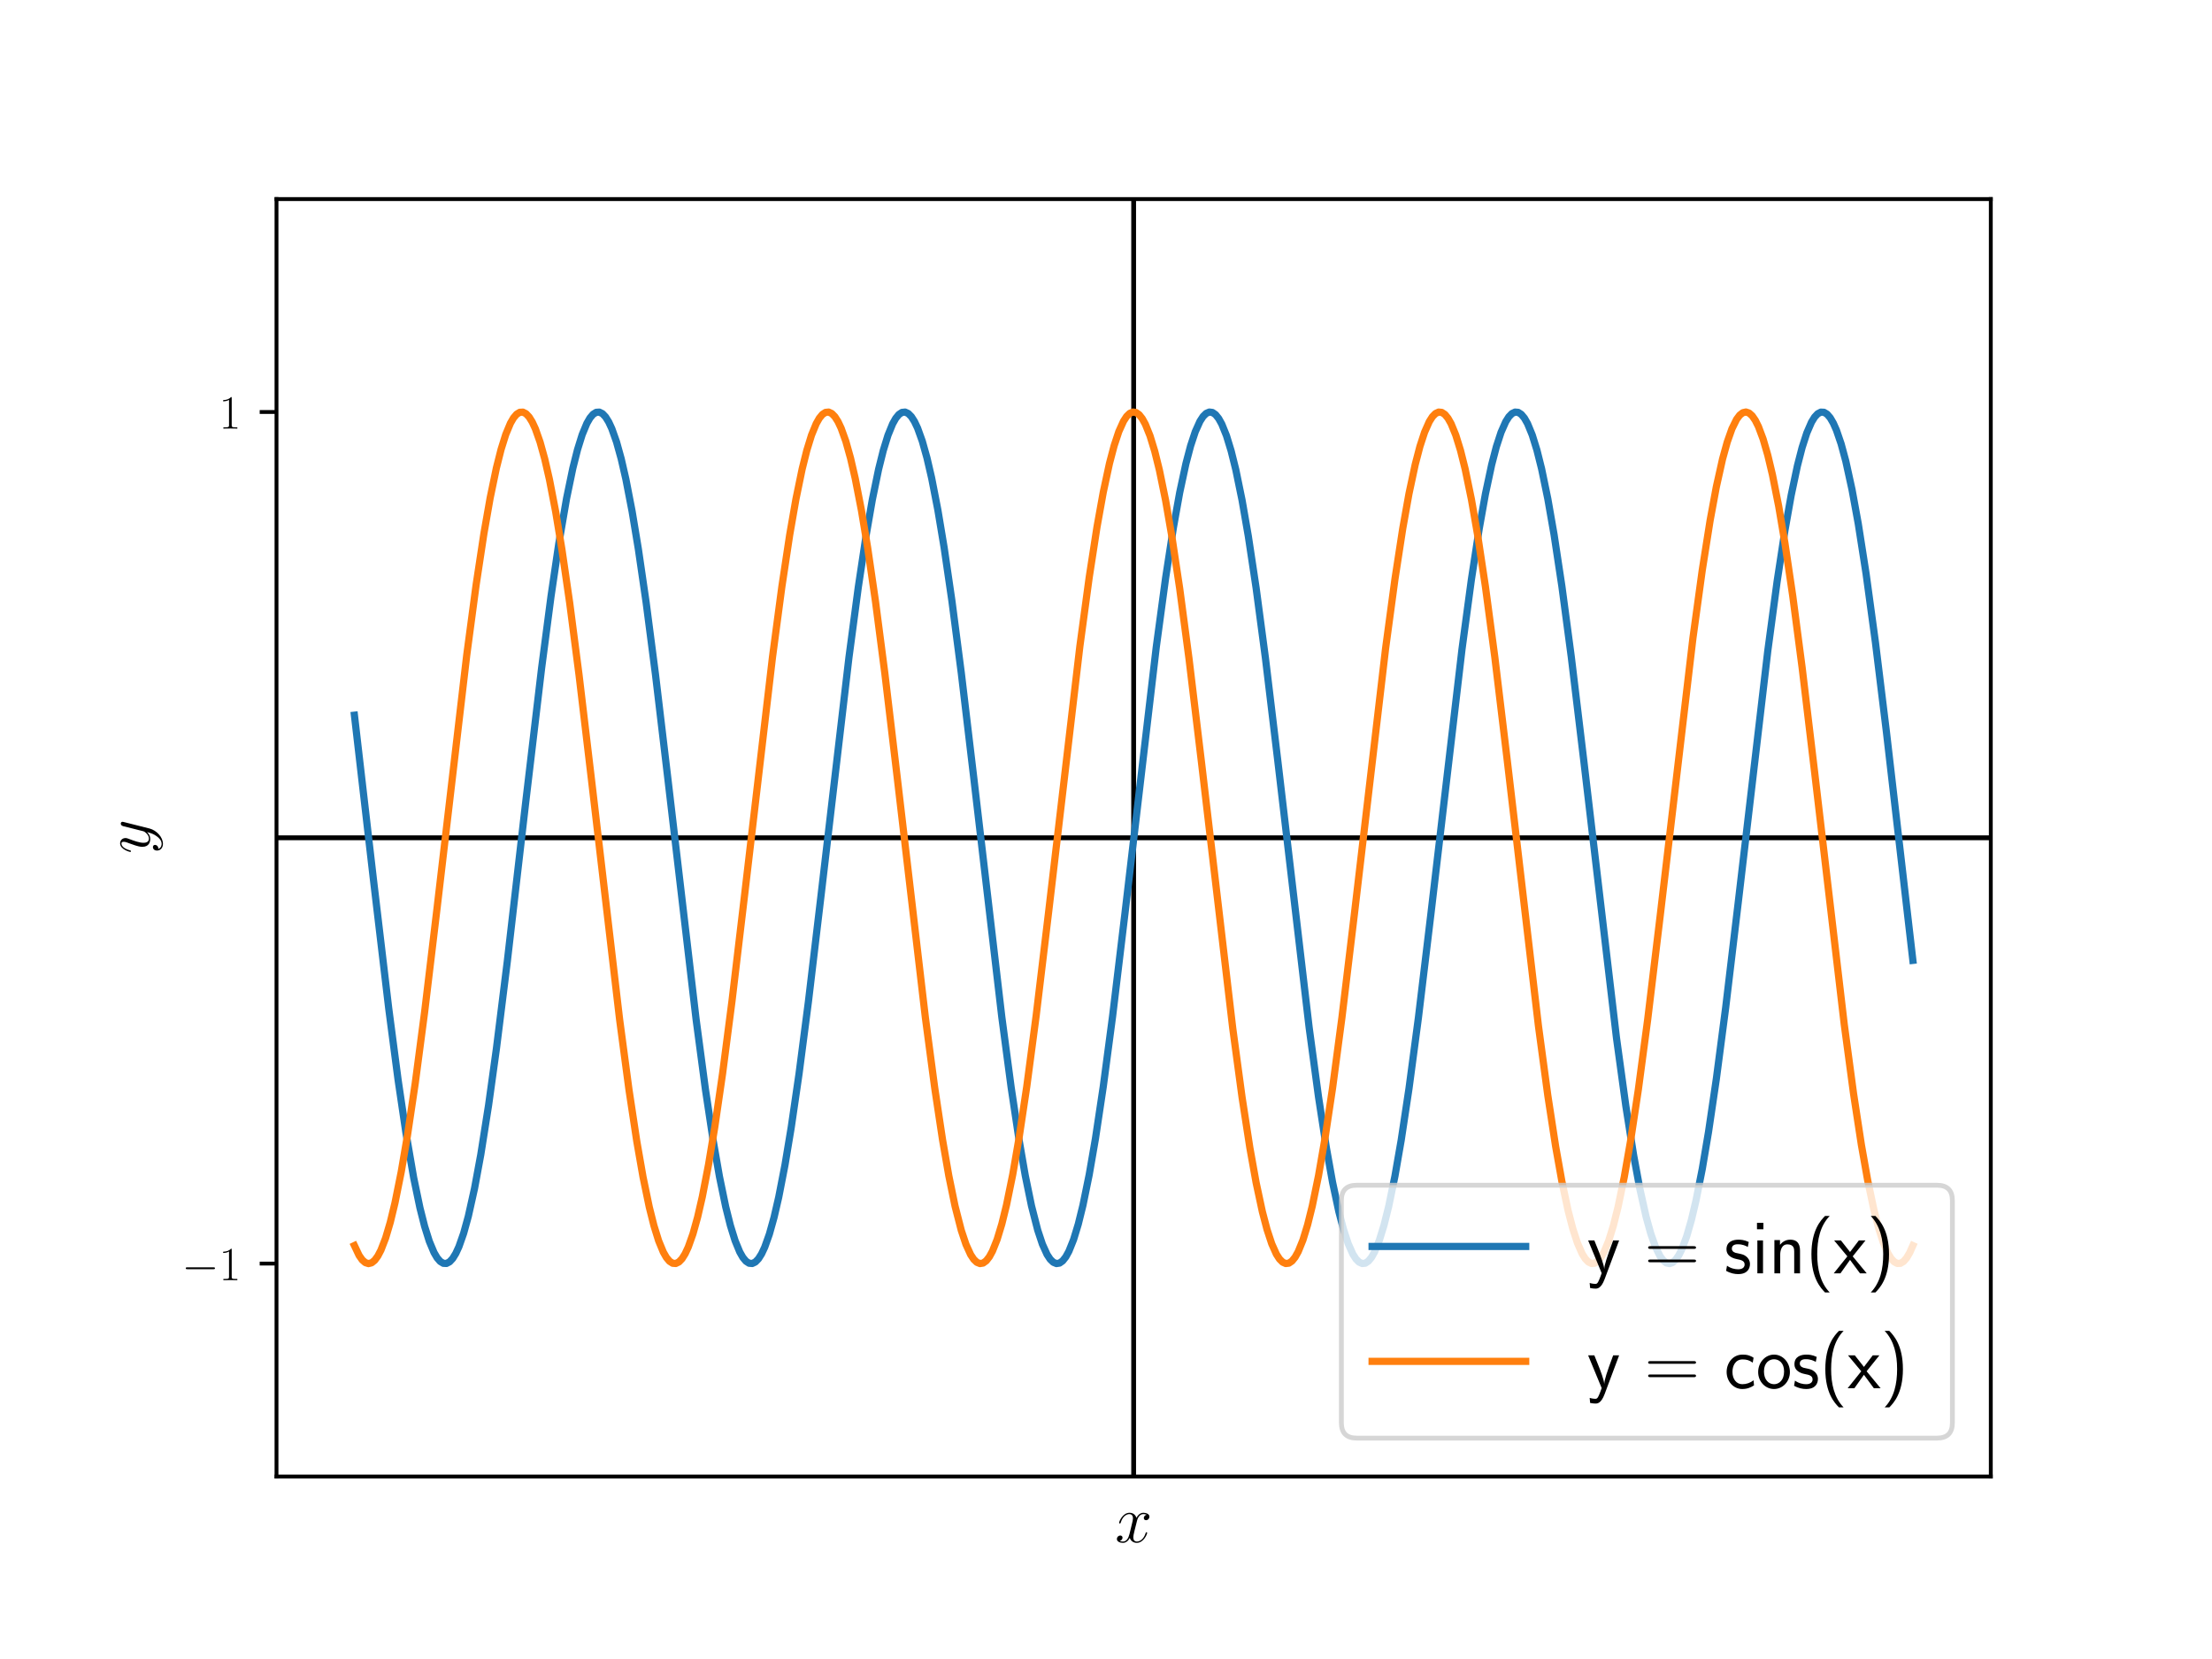 <?xml version="1.0" encoding="utf-8" standalone="no"?>
<!DOCTYPE svg PUBLIC "-//W3C//DTD SVG 1.1//EN"
  "http://www.w3.org/Graphics/SVG/1.1/DTD/svg11.dtd">
<!-- Created with matplotlib (https://matplotlib.org/) -->
<svg height="345.6pt" version="1.1" viewBox="0 0 460.8 345.6" width="460.8pt" xmlns="http://www.w3.org/2000/svg" xmlns:xlink="http://www.w3.org/1999/xlink">
 <defs>
  <style type="text/css">
*{stroke-linecap:butt;stroke-linejoin:round;}
  </style>
 </defs>
 <g id="figure_1">
  <g id="patch_1">
   <path d="M 0 345.6 
L 460.8 345.6 
L 460.8 0 
L 0 0 
z
" style="fill:#ffffff;"/>
  </g>
  <g id="axes_1">
   <g id="patch_2">
    <path d="M 57.6 307.584 
L 414.72 307.584 
L 414.72 41.472 
L 57.6 41.472 
z
" style="fill:#ffffff;"/>
   </g>
   <g id="matplotlib.axis_1">
    <g id="text_1">
     <!-- $x$ -->
     <defs>
      <path d="M 47.406 41 
C 44.203 40.391 43 37.984 43 36.094 
C 43 33.688 44.906 32.891 46.297 32.891 
C 49.297 32.891 51.406 35.484 51.406 38.188 
C 51.406 42.094 46.594 44 42.406 44 
C 36.297 44 32.906 38.297 32 36.391 
C 29.703 43.594 23.5 44 21.703 44 
C 11.5 44 6.094 31.141 6.094 28.891 
C 6.094 28.484 6.5 27.969 7.203 27.969 
C 8 27.969 8.203 28.578 8.406 28.984 
C 11.797 40.188 18.5 41.984 21.406 41.984 
C 25.906 41.984 26.797 38.094 26.797 35.688 
C 26.797 33.484 26.203 31.141 25 26.219 
L 21.594 12.156 
C 20.094 6.094 17.203 1 11.906 1 
C 11.406 1 8.906 1 6.797 1.969 
C 10.406 2.594 11.203 5.594 11.203 6.797 
C 11.203 8.797 9.703 10 7.797 10 
C 5.406 10 2.797 7.891 2.797 4.688 
C 2.797 0.891 7.5 -1 11.797 -1 
C 16.594 -1 20 2.391 22.094 6.484 
C 23.703 1 28.703 -1 32.406 -1 
C 42.594 -1 48 11.734 48 14 
C 48 14.516 47.594 14.922 47 14.922 
C 46.094 14.922 46 14.406 45.703 13.594 
C 43 4.688 37.203 1 32.703 1 
C 29.203 1 27.297 3.188 27.297 7.297 
C 27.297 9.484 27.703 11.125 29.297 17.906 
L 32.797 31.859 
C 34.297 37.891 37.703 41.984 42.297 41.984 
C 42.5 41.984 45.297 41.984 47.406 41 
z
" id="CMMI12-120"/>
     </defs>
     <g transform="translate(232.28 321.27)scale(0.14 -0.14)">
      <use transform="scale(0.996)" xlink:href="#CMMI12-120"/>
     </g>
    </g>
   </g>
   <g id="matplotlib.axis_2">
    <g id="ytick_1">
     <g id="line2d_1">
      <defs>
       <path d="M 0 0 
L -3.5 0 
" id="m4e0c162660" style="stroke:#000000;stroke-width:0.8;"/>
      </defs>
      <g>
       <use style="stroke:#000000;stroke-width:0.8;" x="57.6" xlink:href="#m4e0c162660" y="263.232"/>
      </g>
     </g>
     <g id="text_2">
      <!-- $-1$ -->
      <defs>
       <path d="M 65.906 23 
C 67.594 23 69.406 23 69.406 25 
C 69.406 27 67.594 27 65.906 27 
L 11.797 27 
C 10.094 27 8.297 27 8.297 25 
C 8.297 23 10.094 23 11.797 23 
z
" id="CMSY10-0"/>
       <path d="M 26.594 63.797 
C 26.594 65.891 26.5 66 25.094 66 
C 21.203 61.359 15.297 59.891 9.703 59.688 
C 9.406 59.688 8.906 59.688 8.797 59.5 
C 8.703 59.297 8.703 59.094 8.703 57 
C 11.797 57 17 57.594 21 59.984 
L 21 7.297 
C 21 3.797 20.797 2.594 12.203 2.594 
L 9.203 2.594 
L 9.203 0 
C 14 0.094 19 0.188 23.797 0.188 
C 28.594 0.188 33.594 0.094 38.406 0 
L 38.406 2.594 
L 35.406 2.594 
C 26.797 2.594 26.594 3.688 26.594 7.297 
z
" id="CMR17-49"/>
      </defs>
      <g transform="translate(37.87 266.691)scale(0.1 -0.1)">
       <use transform="scale(0.996)" xlink:href="#CMSY10-0"/>
       <use transform="translate(77.487 0)scale(0.996)" xlink:href="#CMR17-49"/>
      </g>
     </g>
    </g>
    <g id="ytick_2">
     <g id="line2d_2">
      <g>
       <use style="stroke:#000000;stroke-width:0.8;" x="57.6" xlink:href="#m4e0c162660" y="85.824"/>
      </g>
     </g>
     <g id="text_3">
      <!-- $1$ -->
      <g transform="translate(45.619 89.283)scale(0.1 -0.1)">
       <use transform="scale(0.996)" xlink:href="#CMR17-49"/>
      </g>
     </g>
    </g>
    <g id="text_4">
     <!-- $y$ -->
     <defs>
      <path d="M 26.297 -10.516 
C 23.594 -14.391 19.703 -18 14.797 -18 
C 13.594 -18 8.797 -17.797 7.297 -12.906 
C 7.594 -13.016 8.094 -13.016 8.297 -13.016 
C 11.297 -13.016 13.297 -10.406 13.297 -8.109 
C 13.297 -5.812 11.406 -5 9.906 -5 
C 8.297 -5 4.797 -6.203 4.797 -11.109 
C 4.797 -16.406 9.094 -20 14.797 -20 
C 24.797 -20 34.906 -10.516 37.703 -0.109 
L 47.5 38.797 
C 47.594 39.297 47.797 39.891 47.797 40.484 
C 47.797 41.984 46.594 43 45.094 43 
C 44.203 43 42.094 42.594 41.297 39.594 
L 33.906 10.266 
C 33.406 8.469 33.406 8.281 32.594 7.172 
C 30.594 4.391 27.297 1 22.5 1 
C 16.906 1 16.406 6.484 16.406 9.172 
C 16.406 14.859 19.094 22.547 21.797 29.719 
C 22.906 32.609 23.5 34.016 23.5 36.016 
C 23.5 40.203 20.5 44 15.594 44 
C 6.406 44 2.703 29.531 2.703 28.719 
C 2.703 28.328 3.094 27.828 3.797 27.828 
C 4.703 27.828 4.797 28.234 5.203 29.625 
C 7.594 38 11.406 41.984 15.297 41.984 
C 16.203 41.984 17.906 41.984 17.906 38.703 
C 17.906 36.109 16.797 33.219 15.297 29.422 
C 10.406 16.359 10.406 13.062 10.406 10.672 
C 10.406 1.188 17.203 -1 22.203 -1 
C 25.094 -1 28.703 -0.109 32.203 3.594 
L 32.297 3.484 
C 30.797 -2.203 29.797 -5.609 26.297 -10.516 
z
" id="CMMI12-121"/>
     </defs>
     <g transform="translate(31.158 177.857)rotate(-90)scale(0.14 -0.14)">
      <use transform="scale(0.996)" xlink:href="#CMMI12-121"/>
     </g>
    </g>
   </g>
   <g id="line2d_3">
    <path clip-path="url(#p748a1d83d1)" d="M 57.6 174.528 
L 414.72 174.528 
" style="fill:none;stroke:#000000;stroke-linecap:square;"/>
   </g>
   <g id="line2d_4">
    <path clip-path="url(#p748a1d83d1)" d="M 236.16 307.584 
L 236.16 41.472 
" style="fill:none;stroke:#000000;stroke-linecap:square;"/>
   </g>
   <g id="line2d_5">
    <path clip-path="url(#p748a1d83d1)" d="M 73.833 148.99 
L 77.732 182.708 
L 80.982 210.103 
L 82.932 224.969 
L 84.557 235.96 
L 86.182 245.378 
L 87.482 251.618 
L 88.457 255.472 
L 89.432 258.58 
L 90.407 260.912 
L 91.057 262.025 
L 91.707 262.779 
L 92.357 263.171 
L 93.007 263.2 
L 93.656 262.864 
L 94.306 262.166 
L 94.956 261.109 
L 95.606 259.696 
L 96.581 256.924 
L 97.556 253.391 
L 98.856 247.556 
L 100.156 240.524 
L 101.781 230.227 
L 103.406 218.504 
L 105.681 200.275 
L 109.58 166.565 
L 112.83 139.152 
L 114.78 124.266 
L 116.405 113.253 
L 118.03 103.809 
L 119.33 97.546 
L 120.305 93.673 
L 121.28 90.546 
L 122.255 88.193 
L 122.905 87.067 
L 123.555 86.299 
L 124.205 85.893 
L 124.855 85.851 
L 125.504 86.172 
L 126.154 86.857 
L 126.804 87.9 
L 127.454 89.3 
L 128.429 92.052 
L 129.404 95.565 
L 130.379 99.807 
L 131.679 106.528 
L 132.979 114.364 
L 134.604 125.529 
L 136.554 140.555 
L 139.154 162.433 
L 145.003 212.294 
L 146.953 226.93 
L 148.578 237.673 
L 149.878 245.116 
L 151.178 251.401 
L 152.153 255.293 
L 153.128 258.44 
L 154.103 260.812 
L 154.753 261.953 
L 155.403 262.734 
L 156.053 263.154 
L 156.703 263.21 
L 157.352 262.903 
L 158.002 262.232 
L 158.652 261.202 
L 159.302 259.816 
L 160.277 257.084 
L 161.252 253.59 
L 162.227 249.366 
L 163.527 242.668 
L 164.827 234.852 
L 166.452 223.709 
L 168.402 208.702 
L 171.002 186.839 
L 176.851 136.959 
L 178.801 122.302 
L 180.426 111.536 
L 181.726 104.072 
L 183.026 97.764 
L 184.001 93.853 
L 184.976 90.687 
L 185.951 88.294 
L 186.601 87.14 
L 187.251 86.345 
L 187.901 85.911 
L 188.55 85.841 
L 189.2 86.135 
L 189.85 86.791 
L 190.5 87.808 
L 191.15 89.18 
L 192.125 91.893 
L 193.1 95.368 
L 194.075 99.574 
L 195.375 106.249 
L 196.675 114.044 
L 198.3 125.166 
L 200.25 140.153 
L 202.85 162.001 
L 208.699 211.9 
L 210.649 226.578 
L 212.274 237.367 
L 213.574 244.851 
L 214.874 251.183 
L 216.174 256.258 
L 217.149 259.189 
L 218.124 261.339 
L 218.774 262.328 
L 219.424 262.956 
L 220.074 263.222 
L 220.723 263.124 
L 221.373 262.663 
L 222.023 261.84 
L 222.673 260.659 
L 223.648 258.226 
L 224.623 255.021 
L 225.598 251.073 
L 226.898 244.718 
L 228.198 237.213 
L 229.823 226.401 
L 231.773 211.702 
L 234.373 190.075 
L 240.872 134.794 
L 242.822 120.377 
L 244.447 109.865 
L 245.747 102.637 
L 247.047 96.586 
L 248.022 92.883 
L 248.997 89.932 
L 249.972 87.762 
L 250.622 86.76 
L 251.272 86.117 
L 251.922 85.837 
L 252.571 85.921 
L 253.221 86.369 
L 253.871 87.178 
L 254.521 88.346 
L 255.496 90.758 
L 256.471 93.944 
L 257.446 97.873 
L 258.746 104.205 
L 260.046 111.689 
L 261.671 122.478 
L 263.621 137.156 
L 266.221 158.767 
L 272.72 214.068 
L 274.67 228.507 
L 276.295 239.041 
L 277.595 246.292 
L 278.895 252.366 
L 279.87 256.088 
L 280.845 259.058 
L 281.82 261.248 
L 282.47 262.265 
L 283.12 262.921 
L 283.769 263.215 
L 284.419 263.145 
L 285.069 262.711 
L 285.719 261.916 
L 286.369 260.762 
L 287.344 258.369 
L 288.319 255.203 
L 289.294 251.292 
L 290.594 244.984 
L 291.894 237.52 
L 293.519 226.754 
L 295.469 212.097 
L 298.069 190.503 
L 304.568 135.183 
L 306.518 120.722 
L 308.143 110.164 
L 309.443 102.892 
L 310.743 96.795 
L 311.718 93.054 
L 312.693 90.064 
L 313.668 87.854 
L 314.318 86.824 
L 314.968 86.153 
L 315.617 85.846 
L 316.267 85.902 
L 316.917 86.322 
L 317.567 87.103 
L 318.217 88.244 
L 319.192 90.616 
L 320.167 93.763 
L 321.142 97.655 
L 322.442 103.94 
L 323.742 111.383 
L 325.367 122.126 
L 327.317 136.762 
L 329.917 158.339 
L 336.741 216.207 
L 338.691 230.396 
L 340.316 240.669 
L 341.616 247.679 
L 342.916 253.491 
L 343.891 257.004 
L 344.866 259.756 
L 345.841 261.722 
L 346.491 262.587 
L 347.141 263.09 
L 347.79 263.23 
L 348.44 263.005 
L 349.09 262.418 
L 349.74 261.471 
L 350.39 260.166 
L 351.365 257.553 
L 352.34 254.173 
L 353.315 250.059 
L 354.615 243.496 
L 355.915 235.803 
L 357.54 224.79 
L 359.49 209.904 
L 362.09 188.131 
L 368.264 135.574 
L 370.214 121.069 
L 371.839 110.464 
L 373.139 103.15 
L 374.439 97.006 
L 375.414 93.227 
L 376.389 90.198 
L 377.364 87.947 
L 378.014 86.89 
L 378.664 86.192 
L 379.313 85.856 
L 379.963 85.885 
L 380.613 86.277 
L 381.263 87.031 
L 381.913 88.144 
L 382.563 89.611 
L 383.538 92.463 
L 384.513 96.073 
L 385.813 102.005 
L 387.113 109.125 
L 388.738 119.519 
L 390.688 133.824 
L 392.963 152.367 
L 398.487 200.066 
L 398.487 200.066 
" style="fill:none;stroke:#1f77b4;stroke-linecap:square;stroke-width:1.5;"/>
   </g>
   <g id="line2d_6">
    <path clip-path="url(#p748a1d83d1)" d="M 73.833 259.476 
L 74.808 261.535 
L 75.458 262.462 
L 76.108 263.028 
L 76.758 263.231 
L 77.408 263.071 
L 78.057 262.547 
L 78.707 261.662 
L 79.357 260.419 
L 80.332 257.897 
L 81.307 254.605 
L 82.282 250.574 
L 83.582 244.115 
L 84.882 236.516 
L 86.507 225.604 
L 88.457 210.811 
L 91.057 189.11 
L 97.231 136.467 
L 99.181 121.863 
L 100.806 111.154 
L 102.106 103.743 
L 103.406 97.492 
L 104.381 93.628 
L 105.356 90.511 
L 106.331 88.169 
L 106.981 87.049 
L 107.631 86.288 
L 108.281 85.889 
L 108.931 85.854 
L 109.58 86.182 
L 110.23 86.873 
L 110.88 87.924 
L 111.53 89.33 
L 112.505 92.092 
L 113.48 95.615 
L 114.455 99.866 
L 115.755 106.598 
L 117.055 114.444 
L 118.68 125.619 
L 120.63 140.655 
L 123.23 162.54 
L 129.079 212.392 
L 131.029 227.017 
L 132.654 237.749 
L 133.954 245.182 
L 135.254 251.456 
L 136.229 255.338 
L 137.204 258.475 
L 138.179 260.838 
L 138.829 261.971 
L 139.479 262.746 
L 140.129 263.159 
L 140.779 263.208 
L 141.428 262.893 
L 142.078 262.216 
L 142.728 261.179 
L 143.378 259.786 
L 144.353 257.044 
L 145.328 253.54 
L 146.303 249.307 
L 147.603 242.598 
L 148.903 234.772 
L 150.528 223.618 
L 152.478 208.602 
L 155.078 186.731 
L 160.927 136.861 
L 162.877 122.214 
L 164.502 111.46 
L 165.802 104.006 
L 167.102 97.709 
L 168.077 93.808 
L 169.052 90.651 
L 170.027 88.269 
L 170.677 87.122 
L 171.327 86.333 
L 171.977 85.907 
L 172.627 85.843 
L 173.276 86.144 
L 173.926 86.808 
L 174.576 87.831 
L 175.226 89.21 
L 176.201 91.932 
L 177.176 95.417 
L 178.151 99.632 
L 179.451 106.319 
L 180.751 114.124 
L 182.376 125.257 
L 184.326 140.253 
L 186.926 162.109 
L 192.775 211.998 
L 194.725 226.666 
L 196.35 237.443 
L 197.65 244.918 
L 198.95 251.238 
L 200.25 256.301 
L 201.225 259.222 
L 202.2 261.361 
L 202.85 262.343 
L 203.5 262.965 
L 204.15 263.224 
L 204.799 263.119 
L 205.449 262.651 
L 206.099 261.821 
L 206.749 260.632 
L 207.724 258.19 
L 208.699 254.975 
L 209.674 251.018 
L 210.974 244.652 
L 212.274 237.136 
L 213.899 226.313 
L 215.849 211.603 
L 218.449 189.968 
L 224.948 134.696 
L 226.898 120.291 
L 228.523 109.791 
L 229.823 102.573 
L 231.123 96.534 
L 232.098 92.84 
L 233.073 89.899 
L 234.048 87.74 
L 234.698 86.744 
L 235.348 86.108 
L 235.998 85.835 
L 236.647 85.926 
L 237.297 86.381 
L 237.947 87.197 
L 238.597 88.372 
L 239.572 90.794 
L 240.547 93.989 
L 241.522 97.928 
L 242.822 104.271 
L 244.122 111.766 
L 245.747 122.566 
L 247.697 137.255 
L 250.297 158.874 
L 256.796 214.165 
L 258.746 228.593 
L 260.371 239.116 
L 261.671 246.356 
L 262.971 252.418 
L 263.946 256.131 
L 264.921 259.091 
L 265.896 261.271 
L 266.546 262.281 
L 267.196 262.93 
L 267.846 263.217 
L 268.495 263.14 
L 269.145 262.699 
L 269.795 261.897 
L 270.445 260.736 
L 271.42 258.334 
L 272.395 255.158 
L 273.37 251.238 
L 274.67 244.918 
L 275.97 237.443 
L 277.595 226.666 
L 279.545 211.998 
L 282.145 190.396 
L 288.644 135.086 
L 290.594 120.636 
L 292.219 110.089 
L 293.519 102.828 
L 294.819 96.743 
L 295.794 93.011 
L 296.769 90.031 
L 297.744 87.831 
L 298.394 86.808 
L 299.044 86.144 
L 299.693 85.843 
L 300.343 85.907 
L 300.993 86.333 
L 301.643 87.122 
L 302.293 88.269 
L 303.268 90.651 
L 304.243 93.808 
L 305.218 97.709 
L 306.518 104.006 
L 307.818 111.46 
L 309.443 122.214 
L 311.393 136.861 
L 313.993 158.446 
L 320.492 213.775 
L 322.442 228.247 
L 324.067 238.817 
L 325.367 246.099 
L 326.667 252.208 
L 327.642 255.959 
L 328.617 258.959 
L 329.592 261.179 
L 330.242 262.216 
L 330.892 262.893 
L 331.541 263.208 
L 332.191 263.159 
L 332.841 262.746 
L 333.491 261.971 
L 334.141 260.838 
L 335.116 258.475 
L 336.091 255.338 
L 337.066 251.456 
L 338.366 245.182 
L 339.666 237.749 
L 341.291 227.017 
L 343.241 212.392 
L 345.841 190.824 
L 352.665 132.945 
L 354.615 118.745 
L 356.24 108.46 
L 357.54 101.438 
L 358.84 95.615 
L 359.815 92.092 
L 360.79 89.33 
L 361.765 87.354 
L 362.415 86.483 
L 363.065 85.972 
L 363.714 85.826 
L 364.364 86.043 
L 365.014 86.623 
L 365.664 87.564 
L 366.314 88.862 
L 367.289 91.465 
L 368.264 94.835 
L 369.239 98.94 
L 370.539 105.491 
L 371.839 113.174 
L 373.464 124.176 
L 375.414 139.053 
L 378.014 160.818 
L 384.188 213.384 
L 386.138 227.9 
L 387.763 238.516 
L 389.063 245.841 
L 390.363 251.997 
L 391.338 255.786 
L 392.313 258.824 
L 393.288 261.085 
L 393.938 262.149 
L 394.588 262.854 
L 395.237 263.197 
L 395.887 263.175 
L 396.537 262.79 
L 397.187 262.043 
L 397.837 260.937 
L 398.487 259.476 
L 398.487 259.476 
" style="fill:none;stroke:#ff7f0e;stroke-linecap:square;stroke-width:1.5;"/>
   </g>
   <g id="patch_3">
    <path d="M 57.6 307.584 
L 57.6 41.472 
" style="fill:none;stroke:#000000;stroke-linecap:square;stroke-linejoin:miter;stroke-width:0.8;"/>
   </g>
   <g id="patch_4">
    <path d="M 414.72 307.584 
L 414.72 41.472 
" style="fill:none;stroke:#000000;stroke-linecap:square;stroke-linejoin:miter;stroke-width:0.8;"/>
   </g>
   <g id="patch_5">
    <path d="M 57.6 307.584 
L 414.72 307.584 
" style="fill:none;stroke:#000000;stroke-linecap:square;stroke-linejoin:miter;stroke-width:0.8;"/>
   </g>
   <g id="patch_6">
    <path d="M 57.6 41.472 
L 414.72 41.472 
" style="fill:none;stroke:#000000;stroke-linecap:square;stroke-linejoin:miter;stroke-width:0.8;"/>
   </g>
   <g id="legend_1">
    <g id="patch_7">
     <path d="M 282.632 299.584 
L 403.52 299.584 
Q 406.72 299.584 406.72 296.384 
L 406.72 250.104 
Q 406.72 246.904 403.52 246.904 
L 282.632 246.904 
Q 279.432 246.904 279.432 250.104 
L 279.432 296.384 
Q 279.432 299.584 282.632 299.584 
z
" style="fill:#ffffff;opacity:0.8;stroke:#cccccc;stroke-linejoin:miter;"/>
    </g>
    <g id="line2d_7">
     <path d="M 285.832 259.659 
L 317.832 259.659 
" style="fill:none;stroke:#1f77b4;stroke-linecap:square;stroke-width:1.5;"/>
    </g>
    <g id="line2d_8"/>
    <g id="text_5">
     <!-- y = sin(x) -->
     <defs>
      <path d="M 41.797 43 
L 34 43 
C 25.5 20.203 22.594 10.953 22.406 5.984 
L 22.297 5.984 
C 22 10.859 17.594 22.797 14.094 31.344 
L 9.406 43 
L 1.297 43 
L 19 0.219 
C 17.906 -2.766 16.297 -7.25 15.797 -8.234 
C 13.594 -13.812 12.094 -13.812 10.5 -13.812 
C 10.094 -13.812 6.906 -13.703 3.297 -12.609 
L 3.906 -19.203 
C 6.406 -19.703 8.906 -20 10.703 -20 
C 13.203 -20 18.203 -20 22.797 -7.734 
z
" id="CMSS17-121"/>
      <path d="M 64.797 32 
C 66.297 32 67.797 32 67.797 33.688 
C 67.797 35.5 66.094 35.5 64.406 35.5 
L 8.594 35.5 
C 6.906 35.5 5.203 35.5 5.203 33.688 
C 5.203 32 6.703 32 8.203 32 
z
M 64.406 14.484 
C 66.094 14.484 67.797 14.484 67.797 16.297 
C 67.797 18 66.297 18 64.797 18 
L 8.203 18 
C 6.703 18 5.203 18 5.203 16.297 
C 5.203 14.484 6.906 14.484 8.594 14.484 
z
" id="CMSS17-61"/>
      <path d="M 32.203 40.984 
C 26.297 43.797 21.703 44 18.703 44 
C 11.594 44 3.094 41.484 3.094 31.391 
C 3.094 21.297 14.094 19.094 17.094 18.484 
C 21.703 17.594 26.797 16.594 26.797 11.594 
C 26.797 5.297 19.594 5.297 18.297 5.297 
C 14.297 5.297 8.797 6.391 3.797 9.984 
L 2.594 3.297 
C 8.297 0 13.797 -1 18.406 -1 
C 30.703 -1 33.797 6.5 33.797 12.188 
C 33.797 17.094 31 20.391 29.094 21.891 
C 25.797 24.484 24.594 24.797 16.406 26.484 
C 15 26.688 10.094 27.797 10.094 32.297 
C 10.094 37.984 16.406 37.984 17.797 37.984 
C 24.297 37.984 28.297 35.984 31 34.484 
z
" id="CMSS17-115"/>
      <path d="M 15.297 66 
L 6.906 66 
L 6.906 57.594 
L 15.297 57.594 
z
M 14.797 43 
L 7.406 43 
L 7.406 0 
L 14.797 0 
z
" id="CMSS17-105"/>
      <path d="M 40.906 29.344 
C 40.906 35.672 39.406 44 28.094 44 
C 21.703 44 17.5 40.688 14.703 37.281 
L 14.703 43.484 
L 7.406 43.484 
L 7.406 0 
L 15 0 
L 15 24.312 
C 15 30.656 17.406 37.891 24.203 37.891 
C 33 37.891 33.297 31.953 33.297 28.531 
L 33.297 0 
L 40.906 0 
z
" id="CMSS17-110"/>
      <path d="M 25.203 75 
C 19.797 69.484 7.406 56.672 7.406 25.047 
C 7.406 -6.688 19.797 -19.406 25.203 -25 
L 31.297 -25 
C 19 -12.203 15 5.719 15 24.938 
C 15 44.062 18.797 62.078 31.297 75 
z
" id="CMSS17-40"/>
      <path d="M 24.797 22.188 
L 41.5 43 
L 32.797 43 
L 21.297 27.891 
L 9.406 43 
L 0.5 43 
L 17.797 22.188 
L 0 0 
L 8.797 0 
L 21.297 17.594 
L 34.297 0 
L 43.094 0 
z
" id="CMSS17-120"/>
      <path d="M 11.297 -25 
C 16.703 -19.5 29.094 -6.688 29.094 24.938 
C 29.094 56.672 16.703 69.375 11.297 75 
L 5.203 75 
C 17.5 62.172 21.5 44.266 21.5 25.047 
C 21.5 5.922 17.703 -12.094 5.203 -25 
z
" id="CMSS17-41"/>
     </defs>
     <g transform="translate(330.632 265.259)scale(0.16 -0.16)">
      <use transform="scale(0.996)" xlink:href="#CMSS17-121"/>
      <use transform="translate(74.229 0)scale(0.996)" xlink:href="#CMSS17-61"/>
      <use transform="translate(178.326 0)scale(0.996)" xlink:href="#CMSS17-115"/>
      <use transform="translate(214.24 0)scale(0.996)" xlink:href="#CMSS17-105"/>
      <use transform="translate(236.421 0)scale(0.996)" xlink:href="#CMSS17-110"/>
      <use transform="translate(284.626 0)scale(0.996)" xlink:href="#CMSS17-40"/>
      <use transform="translate(321.059 0)scale(0.996)" xlink:href="#CMSS17-120"/>
      <use transform="translate(364.06 0)scale(0.996)" xlink:href="#CMSS17-41"/>
     </g>
    </g>
    <g id="line2d_9">
     <path d="M 285.832 283.599 
L 317.832 283.599 
" style="fill:none;stroke:#ff7f0e;stroke-linecap:square;stroke-width:1.5;"/>
    </g>
    <g id="line2d_10"/>
    <g id="text_6">
     <!-- y = cos(x) -->
     <defs>
      <path d="M 38.5 39.688 
C 38.5 40.391 33.906 42.391 32.703 42.797 
C 29.406 44 25.203 44 24.094 44 
C 11.094 44 3.297 32.688 3.297 21.297 
C 3.297 9.297 12 -1 23.703 -1 
C 30.406 -1 35.203 1.188 39.094 3.797 
L 38.5 10.391 
C 34.203 7.094 29.203 5.297 23.797 5.297 
C 16 5.297 10.906 12.094 10.906 21.391 
C 10.906 28.594 14.203 37.688 24.203 37.688 
C 29.703 37.688 32.797 36.594 37.406 33.484 
z
" id="CMSS17-99"/>
      <path d="M 44.203 21.188 
C 44.203 33.984 34.703 44 23.5 44 
C 12 44 2.703 33.688 2.703 21.188 
C 2.703 8.5 12.297 -1 23.406 -1 
C 34.797 -1 44.203 8.797 44.203 21.188 
z
M 23.5 5.297 
C 16.406 5.297 10.297 11.094 10.297 21.984 
C 10.297 33.594 17.406 37.891 23.406 37.891 
C 29.906 37.891 36.594 33.188 36.594 21.984 
C 36.594 10.688 30.094 5.297 23.5 5.297 
z
" id="CMSS17-111"/>
     </defs>
     <g transform="translate(330.632 289.199)scale(0.16 -0.16)">
      <use transform="scale(0.996)" xlink:href="#CMSS17-121"/>
      <use transform="translate(74.229 0)scale(0.996)" xlink:href="#CMSS17-61"/>
      <use transform="translate(178.326 0)scale(0.996)" xlink:href="#CMSS17-99"/>
      <use transform="translate(219.965 0)scale(0.996)" xlink:href="#CMSS17-111"/>
      <use transform="translate(266.809 0)scale(0.996)" xlink:href="#CMSS17-115"/>
      <use transform="translate(302.722 0)scale(0.996)" xlink:href="#CMSS17-40"/>
      <use transform="translate(339.156 0)scale(0.996)" xlink:href="#CMSS17-120"/>
      <use transform="translate(382.156 0)scale(0.996)" xlink:href="#CMSS17-41"/>
     </g>
    </g>
   </g>
  </g>
 </g>
 <defs>
  <clipPath id="p748a1d83d1">
   <rect height="266.112" width="357.12" x="57.6" y="41.472"/>
  </clipPath>
 </defs>
</svg>
